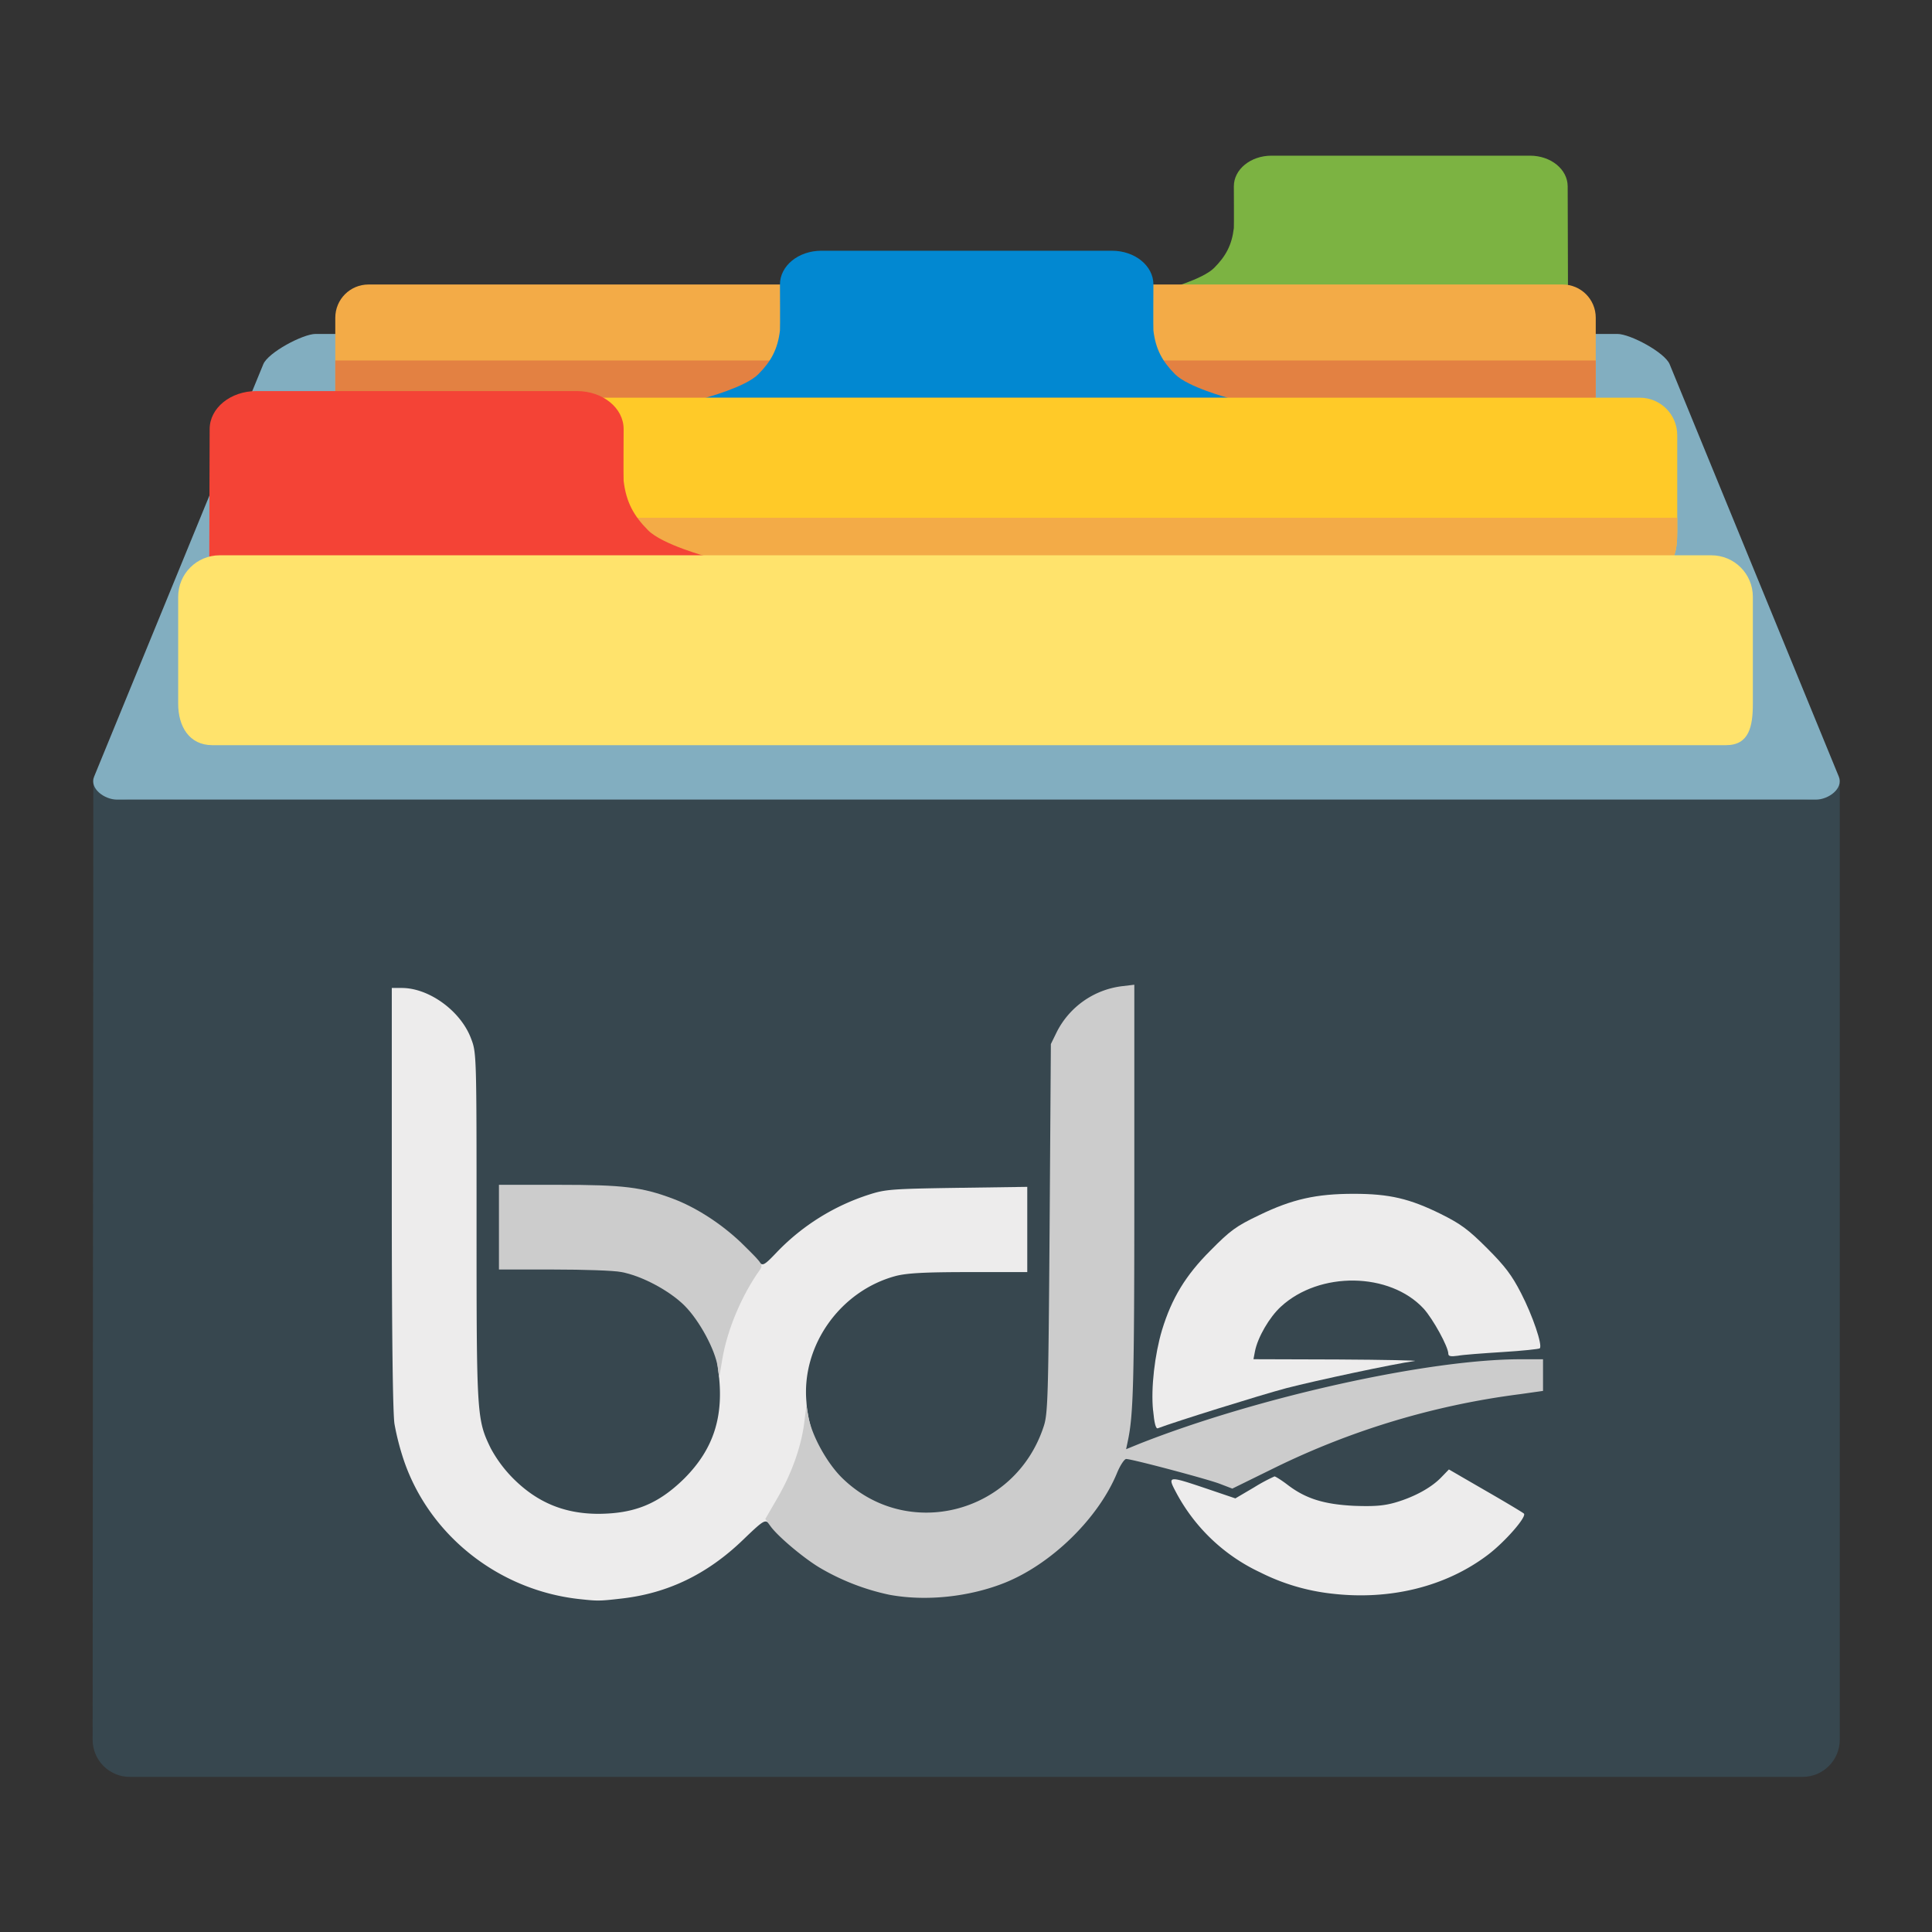 <?xml version="1.0" encoding="UTF-8" standalone="no"?>
<!-- Created with Inkscape (http://www.inkscape.org/) -->

<svg
   width="210mm"
   height="210mm"
   viewBox="0 0 210 210"
   version="1.1"
   id="svg1"
   xml:space="preserve"
   inkscape:version="1.2.2 (b0a8486541, 2022-12-01)"
   sodipodi:docname="wiki-des-assos.svg"
   xmlns:inkscape="http://www.inkscape.org/namespaces/inkscape"
   xmlns:sodipodi="http://sodipodi.sourceforge.net/DTD/sodipodi-0.dtd"
   xmlns="http://www.w3.org/2000/svg"
   xmlns:svg="http://www.w3.org/2000/svg"><rect x="0" y="0" width="210" height="210" fill="#333333" stroke="none"/><sodipodi:namedview
     id="namedview1"
     pagecolor="#ffffff"
     bordercolor="#000000"
     borderopacity="0.25"
     inkscape:showpageshadow="2"
     inkscape:pageopacity="0.0"
     inkscape:pagecheckerboard="0"
     inkscape:deskcolor="#d1d1d1"
     inkscape:document-units="mm"
     inkscape:zoom="0.44990445"
     inkscape:cx="-148.92051"
     inkscape:cy="506.77427"
     inkscape:window-width="1707"
     inkscape:window-height="887"
     inkscape:window-x="0"
     inkscape:window-y="0"
     inkscape:window-maximized="1"
     inkscape:current-layer="layer1"
     showgrid="false" /><defs
     id="defs1"><clipPath
       clipPathUnits="userSpaceOnUse"
       id="clipPath4"><path
         id="path5"
         style="display:inline;fill:#f3ab47;fill-opacity:1;stroke-width:0.863;stroke-linejoin:round;stroke-dashoffset:0.405;paint-order:markers stroke fill"
         d="m 62.122,104.516 h 85.89 c 1.325,0 2.392,1.067 2.392,2.392 v 6.15 c 0,1.325 -0.22,2.392 -1.545,2.392 H 61.699 c -1.325,0 -1.968,-1.067 -1.968,-2.392 v -6.15 c 0,-1.325 1.067,-2.392 2.392,-2.392 z"
         sodipodi:nodetypes="sssssssss" /></clipPath><clipPath
       clipPathUnits="userSpaceOnUse"
       id="clipPath6"><path
         id="path7"
         style="fill:#3fb13f;fill-opacity:0.278;stroke-width:0.974;stroke-linejoin:round;stroke-dashoffset:0.405;paint-order:markers stroke fill"
         d="m 56.57,112.659 h 96.995 c 1.496,0 2.701,1.205 2.701,2.701 v 6.945 c 0,1.496 -0.248,2.701 -1.745,2.701 H 56.091 c -1.496,0 -2.223,-1.205 -2.223,-2.701 v -6.945 c 0,-1.496 1.205,-2.701 2.701,-2.701 z"
         sodipodi:nodetypes="sssssssss" /></clipPath></defs><g
     inkscape:label="logo wiki des assos"
     inkscape:groupmode="layer"
     id="layer1"
     transform="translate(-0.116,-48.561)"><g
       id="g388"
       transform="matrix(1.511,0,0,1.511,-53.693,-78.439)"><path
         id="rect11"
         style="display:inline;opacity:1;fill:#37474f;fill-opacity:1;stroke-width:1.859;stroke-linejoin:round;stroke-dashoffset:0.405;paint-order:markers stroke fill"
         d="M 44.956,141.571 H 165.276 c 1.485,0 2.681,-1.219 2.681,-1.219 l 1e-5,68.841 c 0,1.485 -1.196,2.681 -2.681,2.681 H 44.956 c -1.485,0 -2.682,-1.196 -2.681,-2.681 l 0.05,-69.161 c 0,0 1.145,1.54 2.63,1.54 z"
         sodipodi:nodetypes="sscsssscss"
         inkscape:label="rect foncé" /><path
         id="rect10"
         style="display:inline;opacity:1;fill:#82aec0;fill-opacity:1;stroke-width:1.019;stroke-linejoin:round;stroke-dashoffset:0.405;paint-order:markers stroke fill"
         d="m 58.319,108.072 h 93.633 c 0.935,0 3.42,1.334 3.767,2.179 l 12.171,29.67 c 0.347,0.846 -0.736,1.65 -1.65,1.65 H 44.031 c -0.914,0 -1.997,-0.804 -1.65,-1.65 l 12.171,-29.67 c 0.347,-0.846 2.853,-2.179 3.767,-2.179 z"
         sodipodi:nodetypes="sssssssss"
         inkscape:label="rect clair" /><g
         id="g3"
         inkscape:label="logo bde"
         transform="matrix(3.764,0,0,3.764,-300.703,-409.78)"
         style="display:inline"><path
           id="pT1QYXVUf"
           class="cls-1"
           d="m 100.457,161.763 c -1.553,-0.157 -2.891,-1.205 -3.386,-2.648 a 4.918,4.918 0 0 1 -0.181,-0.7 c -0.033,-0.195 -0.052,-1.767 -0.052,-4.32 v -4.015 h 0.191 c 0.524,0 1.129,0.443 1.324,0.967 0.105,0.271 0.105,0.314 0.105,3.596 0,3.61 0.005,3.686 0.271,4.234 a 2.51,2.51 0 0 0 0.419,0.567 c 0.462,0.467 0.986,0.686 1.643,0.686 0.691,-0.005 1.143,-0.191 1.634,-0.672 0.567,-0.567 0.772,-1.2 0.652,-2.072 -0.052,-0.424 -0.052,-0.505 0.019,-0.757 0.09,-0.324 0.457,-1.081 0.605,-1.257 0.086,-0.105 0.105,-0.11 0.167,-0.043 0.062,0.067 0.1,0.043 0.343,-0.214 a 4.239,4.239 0 0 1 1.748,-1.086 c 0.31,-0.1 0.429,-0.11 1.681,-0.129 l 1.343,-0.019 v 1.629 h -1.11 c -0.843,0 -1.176,0.019 -1.391,0.071 -1.072,0.281 -1.819,1.333 -1.719,2.415 a 2.156,2.156 0 0 0 0.071,0.429 c 0.086,0.238 -0.143,0.976 -0.5,1.581 -0.2,0.343 -0.224,0.367 -0.295,0.3 -0.071,-0.067 -0.11,-0.043 -0.486,0.319 -0.681,0.657 -1.438,1.024 -2.324,1.124 -0.414,0.048 -0.457,0.048 -0.772,0.014 z"
           style="display:inline;fill:#edecec;fill-opacity:1;stroke-width:0.048" /><path
           id="p17uAKK4QT"
           class="cls-1"
           d="m 114.792,161.654 a 4.014,4.014 0 0 1 -1.357,-0.405 3.497,3.497 0 0 1 -1.595,-1.505 c -0.186,-0.348 -0.181,-0.348 0.572,-0.095 l 0.548,0.186 0.357,-0.21 a 3.295,3.295 0 0 1 0.391,-0.21 c 0.019,0 0.133,0.071 0.252,0.162 0.343,0.262 0.691,0.371 1.267,0.4 0.386,0.014 0.567,0 0.786,-0.062 0.362,-0.105 0.686,-0.281 0.876,-0.476 l 0.152,-0.157 0.7,0.405 c 0.381,0.219 0.714,0.419 0.733,0.438 0.062,0.057 -0.362,0.543 -0.691,0.791 -0.8,0.605 -1.867,0.872 -2.991,0.738 z"
           style="display:inline;fill:#edecec;fill-opacity:1;stroke-width:0.048" /><path
           id="pstipGVhf"
           class="cls-1"
           d="m 111.387,158.153 c -0.043,-0.429 0.033,-1.072 0.171,-1.534 0.186,-0.61 0.452,-1.048 0.924,-1.519 0.381,-0.386 0.491,-0.467 0.929,-0.676 0.638,-0.31 1.1,-0.41 1.81,-0.41 0.681,0 1.067,0.09 1.667,0.386 0.381,0.191 0.519,0.291 0.881,0.652 0.348,0.348 0.476,0.519 0.652,0.862 0.219,0.424 0.414,0.995 0.357,1.053 -0.014,0.014 -0.333,0.048 -0.71,0.071 -0.376,0.024 -0.762,0.052 -0.857,0.071 -0.133,0.019 -0.181,0.01 -0.181,-0.038 0,-0.133 -0.291,-0.662 -0.471,-0.862 -0.648,-0.7 -1.991,-0.719 -2.729,-0.038 -0.219,0.2 -0.443,0.586 -0.495,0.852 l -0.029,0.152 1.61,0.005 c 0.891,0.005 1.553,0.019 1.472,0.029 -0.386,0.052 -1.881,0.371 -2.453,0.519 -0.5,0.133 -2.134,0.643 -2.457,0.767 -0.038,0.014 -0.067,-0.095 -0.09,-0.343 z"
           style="display:inline;fill:#edecec;fill-opacity:1;stroke-width:0.048" /><path
           id="pzaaX8rCK"
           class="cls-2"
           d="m 106.348,161.677 a 4.418,4.418 0 0 1 -1.343,-0.524 c -0.319,-0.195 -0.791,-0.595 -0.929,-0.786 l -0.1,-0.138 0.243,-0.419 c 0.271,-0.471 0.452,-0.991 0.505,-1.448 l 0.038,-0.305 0.038,0.214 c 0.062,0.357 0.352,0.886 0.643,1.172 1.238,1.214 3.305,0.691 3.853,-0.981 0.081,-0.238 0.09,-0.562 0.114,-3.786 l 0.024,-3.524 0.114,-0.233 a 1.619,1.619 0 0 1 1.238,-0.872 l 0.243,-0.029 v 3.996 c 0,3.639 -0.019,4.229 -0.124,4.724 l -0.033,0.157 0.257,-0.105 c 2.257,-0.891 5.52,-1.614 7.282,-1.614 h 0.429 v 0.605 l -0.438,0.062 a 14.947,14.947 0 0 0 -4.686,1.405 l -0.814,0.4 -0.248,-0.095 c -0.257,-0.095 -1.672,-0.471 -1.781,-0.471 -0.033,0 -0.114,0.119 -0.176,0.271 -0.357,0.862 -1.243,1.729 -2.134,2.091 -0.686,0.276 -1.519,0.362 -2.215,0.233 z"
           style="display:inline;fill:#cccccc;fill-opacity:1;stroke-width:0.048" /><path
           id="p13sqCu2Iz"
           class="cls-2"
           d="m 103.067,157.324 c -0.048,-0.329 -0.348,-0.886 -0.633,-1.172 -0.286,-0.286 -0.819,-0.572 -1.21,-0.643 -0.138,-0.029 -0.724,-0.048 -1.295,-0.048 h -1.043 v -1.619 h 1.143 c 1.238,0 1.591,0.043 2.186,0.267 0.467,0.176 0.986,0.519 1.376,0.914 0.338,0.333 0.348,0.352 0.276,0.452 -0.338,0.476 -0.614,1.124 -0.71,1.686 l -0.062,0.371 z"
           style="display:inline;fill:#cccccc;fill-opacity:1;stroke-width:0.048" /></g><g
         id="g10"
         inkscape:label="dossiers (jaune)"
         style="display:inline"><path
           id="path13"
           style="display:inline;opacity:1;fill:#7cb342;fill-opacity:1;stroke-width:0.78;stroke-linejoin:round;stroke-dashoffset:0.405;paint-order:markers stroke fill"
           d="m 145.674,95.249 h -18.594 c -1.501,0 -2.71,0.982 -2.71,2.202 0,0 0.015,2.881 0,3.007 -0.148,1.24 -0.589,2.032 -1.42,2.866 -0.831,0.835 -3.461,1.54 -3.461,1.54 l 28.917,2e-5 -0.022,-7.413 c -0.004,-1.22 -1.209,-2.202 -2.71,-2.202 z"
           sodipodi:nodetypes="sssszccsss"
           inkscape:label="tab vert" /><g
           id="g8"
           inkscape:label="dernier dossier"><path
             id="rect2-9-9"
             style="display:inline;fill:#f3ab47;fill-opacity:1;stroke-width:0.863;stroke-linejoin:round;stroke-dashoffset:0.405;paint-order:markers stroke fill"
             d="m 62.122,104.516 h 85.89 c 1.325,0 2.392,1.067 2.392,2.392 v 6.15 c 0,1.325 -0.22,2.392 -1.545,2.392 H 61.699 c -1.325,0 -1.968,-1.067 -1.968,-2.392 v -6.15 c 0,-1.325 1.067,-2.392 2.392,-2.392 z"
             sodipodi:nodetypes="sssssssss"
             inkscape:label="dossier" /><rect
             style="display:inline;fill:#e38142;fill-opacity:1;stroke-width:1;stroke-linejoin:round;stroke-dashoffset:0.405;paint-order:markers stroke fill"
             id="rect3"
             width="96.536"
             height="5.376"
             x="57.485"
             y="109.983"
             ry="1.588"
             clip-path="url(#clipPath4)"
             inkscape:label="ombre" /></g><path
           id="path14"
           style="display:inline;opacity:1;fill:#0288d1;fill-opacity:1;stroke-width:0.858;stroke-linejoin:round;stroke-dashoffset:0.405;paint-order:markers stroke fill"
           inkscape:label="tab bleu"
           d="m 94.701,102.087 c -1.652,0 -2.982,1.081 -2.982,2.424 0,0 0.017,3.171 0,3.31 -0.163,1.365 -0.649,2.236 -1.563,3.155 -0.914,0.919 -3.81,1.695 -3.81,1.695 h 5.782 26.046 5.782 c 0,0 -2.895,-0.776 -3.81,-1.695 -0.914,-0.919 -1.4,-1.79 -1.563,-3.155 -0.017,-0.139 0,-3.31 0,-3.31 0,-1.343 -1.331,-2.424 -2.983,-2.424 h -0.435 -20.032 z" /><g
           id="g9"
           inkscape:label="deuxième dossier"><path
             id="rect2-9"
             style="fill:#ffca28;fill-opacity:1;stroke-width:0.974;stroke-linejoin:round;stroke-dashoffset:0.405;paint-order:markers stroke fill"
             d="m 56.57,112.659 h 96.995 c 1.496,0 2.701,1.205 2.701,2.701 v 6.945 c 0,1.496 -0.248,2.701 -1.745,2.701 H 56.091 c -1.496,0 -2.223,-1.205 -2.223,-2.701 v -6.945 c 0,-1.496 1.205,-2.701 2.701,-2.701 z"
             sodipodi:nodetypes="sssssssss"
             inkscape:label="dossier" /><rect
             style="fill:#f3ab47;fill-opacity:1;stroke-width:1.016;stroke-linejoin:round;stroke-dashoffset:0.405;paint-order:markers stroke fill"
             id="rect5"
             width="111.169"
             height="9.845"
             x="49.178"
             y="121.296"
             ry="1.638"
             clip-path="url(#clipPath6)"
             inkscape:label="ombre" /></g><path
           id="rect12"
           style="display:inline;opacity:1;fill:#f44336;fill-opacity:1;stroke-width:0.967;stroke-linejoin:round;stroke-dashoffset:0.405;paint-order:markers stroke fill"
           d="m 54.054,112.183 h 23.059 c 1.862,0 3.36,1.218 3.36,2.731 0,0 -0.019,3.573 0,3.729 0.183,1.538 0.731,2.52 1.761,3.555 1.03,1.035 4.292,1.91 4.292,1.91 l -35.861,3e-5 0.028,-9.194 c 0.005,-1.513 1.499,-2.731 3.361,-2.731 z"
           sodipodi:nodetypes="sssszccsss"
           inkscape:label="tab rouge" /><path
           id="rect2"
           style="display:inline;fill:#ffe36c;fill-opacity:1;stroke-width:1.078;stroke-linejoin:round;stroke-dashoffset:0.405;paint-order:markers stroke fill"
           d="M 51.417,123.996 H 158.717 c 1.655,0 2.988,1.333 2.988,2.988 v 7.683 c 0,1.655 -0.274,2.988 -1.93,2.988 H 50.888 c -1.655,0 -2.459,-1.333 -2.459,-2.988 v -7.683 c 0,-1.655 1.333,-2.988 2.988,-2.988 z"
           sodipodi:nodetypes="sssssssss"
           inkscape:label="premier dossier" /></g></g></g></svg>
